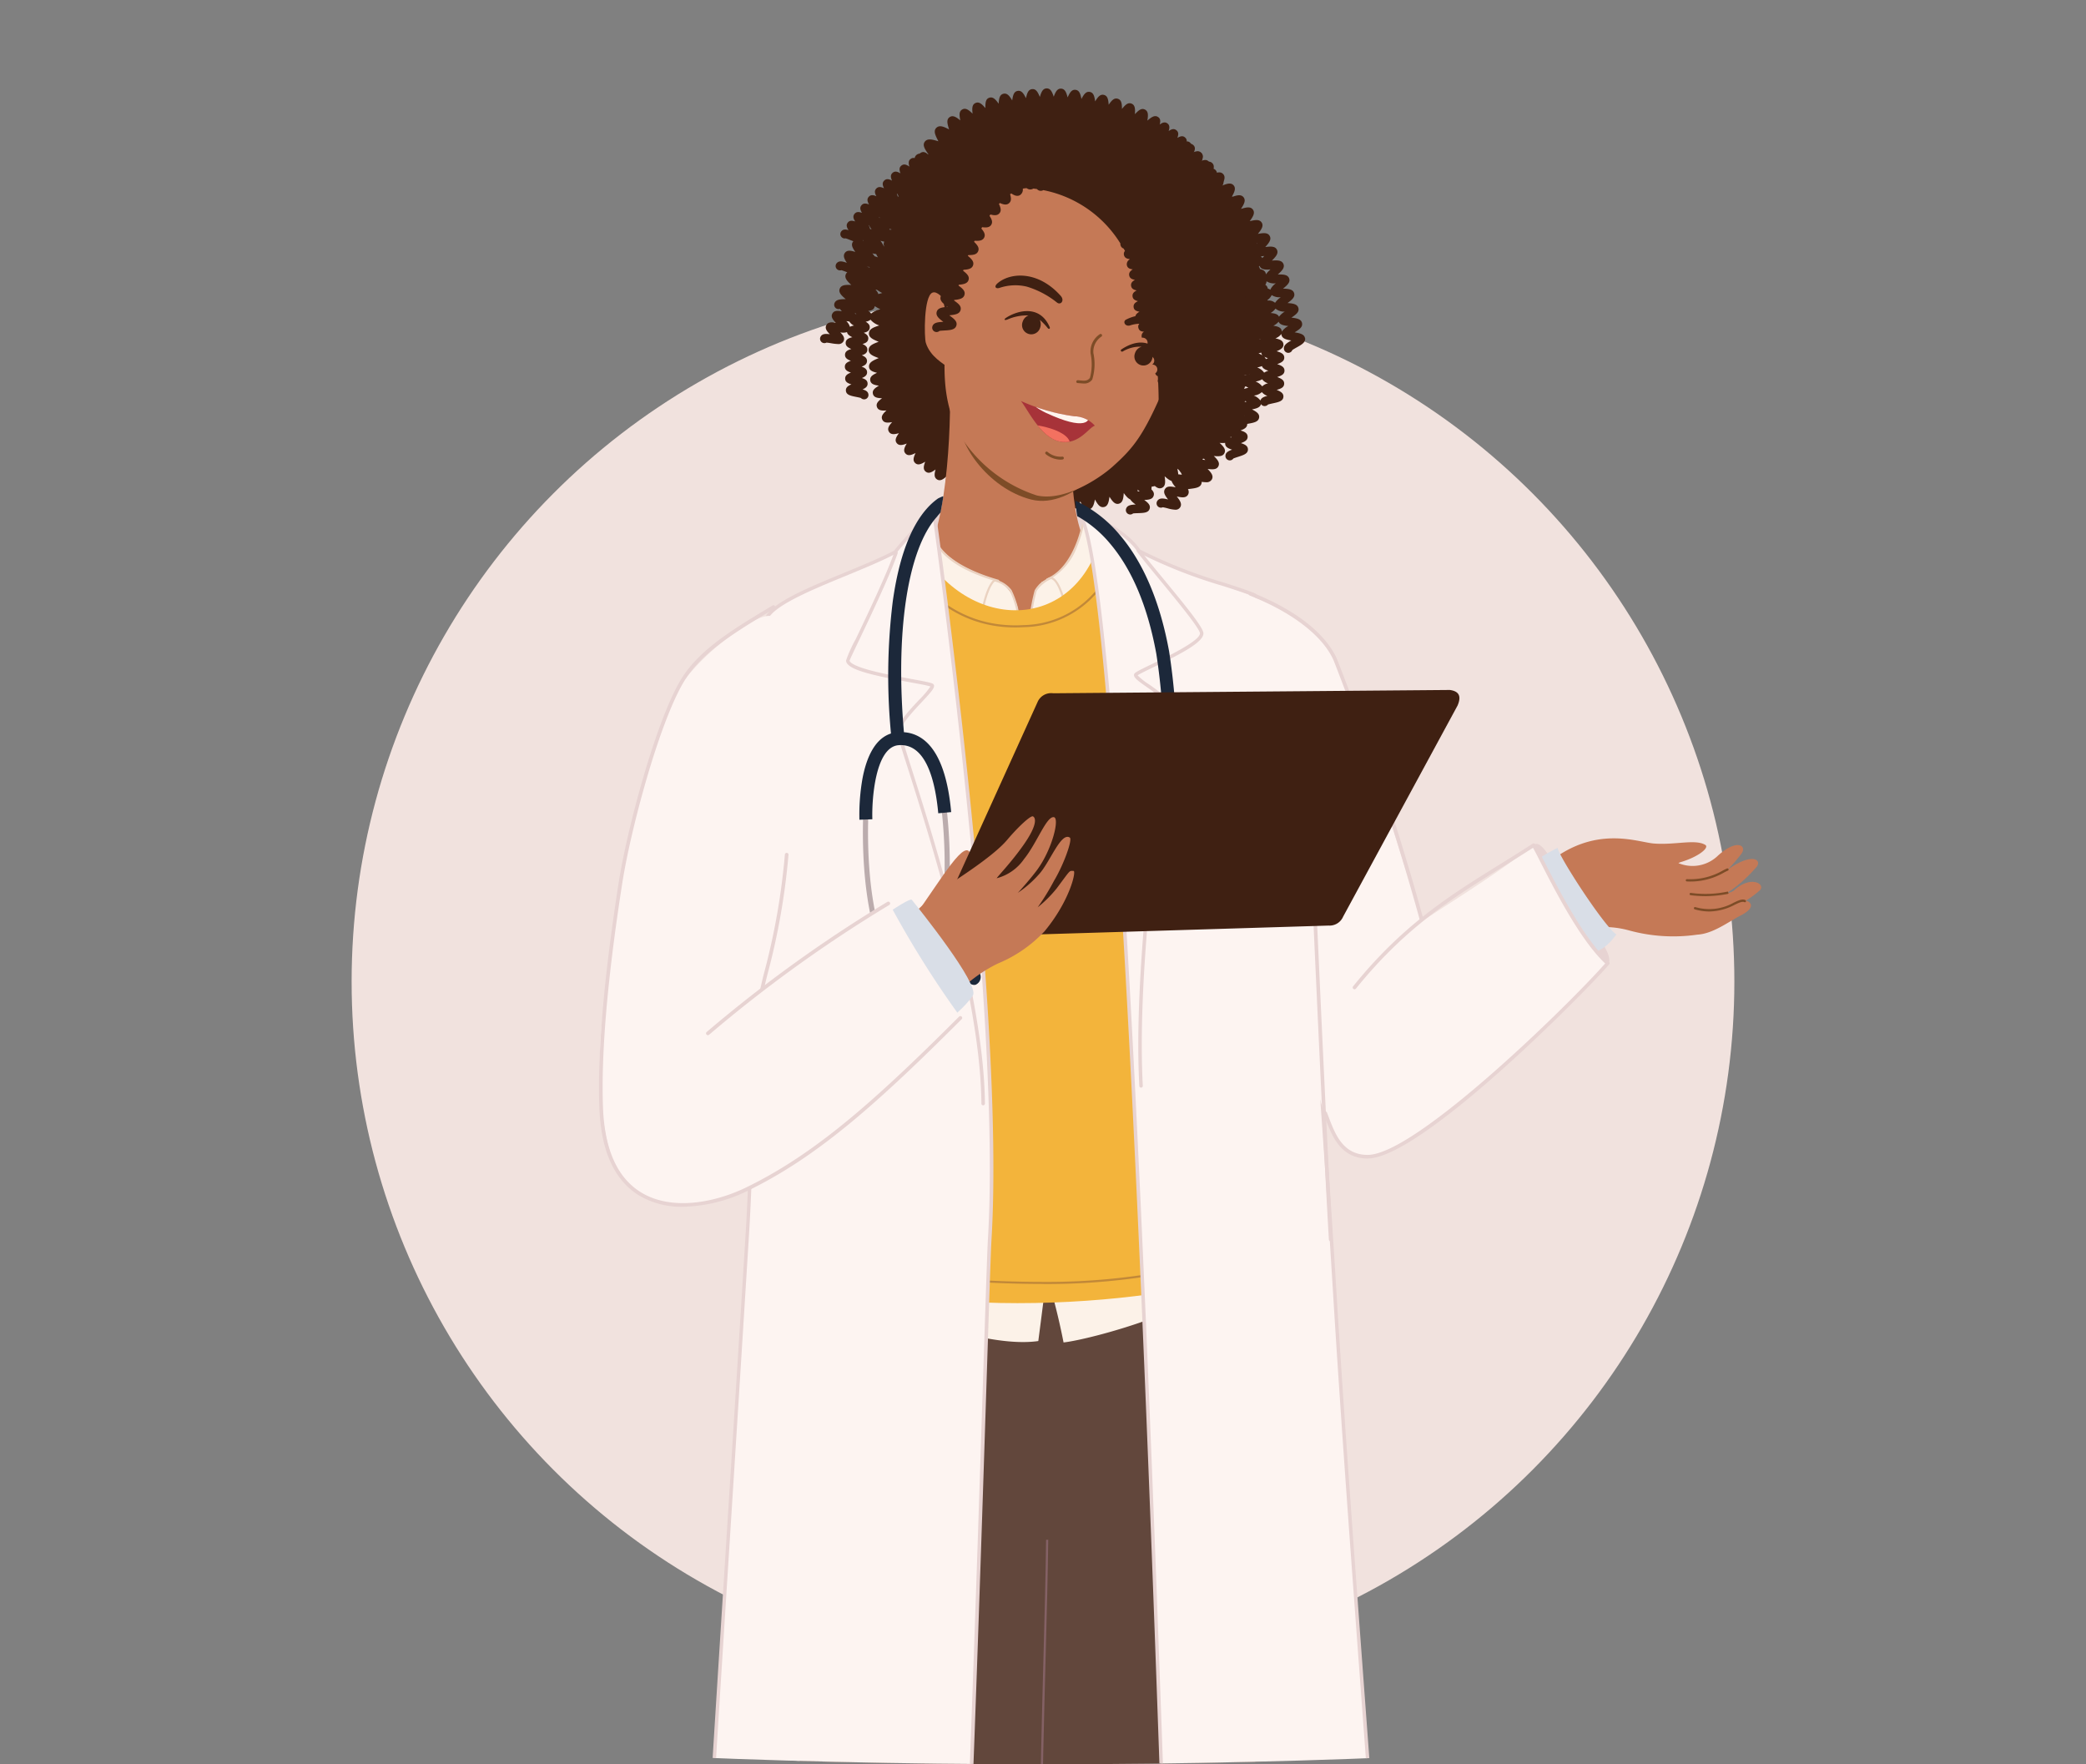 <svg xmlns="http://www.w3.org/2000/svg" xmlns:xlink="http://www.w3.org/1999/xlink" width="210" height="177.605" viewBox="0 0 210 177.605">
  <rect x="0" y="0" width="210" height="177.605" fill="#808080" stroke="none"/>
  <defs>
    <clipPath id="clip-path">
      <path id="Path_267" data-name="Path 267" d="M47.038-15.38h-210V150.253h.061c1.513,6.642,47.917,11.971,104.939,11.971S45.465,156.9,46.979,150.253h.061V-15.38Z" transform="translate(162.96 15.38)" fill="none"/>
    </clipPath>
    <clipPath id="clip-path-2">
      <path id="Path_245" data-name="Path 245" d="M826.456,372.786c-.655.206-1.621,2.011-3.582,1.582-1.891-.413-3.222-3.3-3.864-4.068a19.359,19.359,0,0,0,5.314,1.534,2.892,2.892,0,0,1,2.132.952Z" transform="translate(-819.01 -370.3)" fill="#a73339"/>
    </clipPath>
  </defs>
  <g id="Doctor_Illustration" transform="translate(162.96 15.38)">
    <circle id="Ellipse_35" data-name="Ellipse 35" cx="69.601" cy="69.601" r="69.601" transform="translate(-127.562 13.835)" fill="#f1e2de"/>
    <g id="Group_236" data-name="Group 236" transform="translate(-162.96 -15.38)" clip-path="url(#clip-path)">
      <path id="Path_204" data-name="Path 204" d="M669.732,91.49c.387-.112.642-.251.65-.582s-.251-.488-.628-.618c.385-.131.635-.281.627-.613s-.281-.479-.671-.59c.384-.154.632-.317.6-.654s-.329-.47-.746-.555c.39-.193.64-.378.574-.723-.063-.33-.343-.43-.734-.469.321-.223.507-.435.409-.745-.09-.287-.332-.357-.677-.361.273-.216.421-.424.32-.708s-.349-.346-.694-.337c.266-.227.406-.441.292-.72s-.361-.333-.71-.309c.256-.238.387-.457.263-.733s-.376-.317-.722-.278c.246-.248.367-.473.23-.742s-.39-.3-.736-.247c.234-.26.348-.49.2-.753s-.4-.283-.746-.214c.223-.27.325-.5.164-.761s-.418-.264-.757-.179c.21-.28.3-.52.13-.768s-.429-.245-.764-.143c.2-.29.278-.534.093-.775s-.441-.224-.771-.107c.184-.3.253-.547.057-.779s-.451-.2-.777-.07c.17-.309.226-.559.019-.781s-.461-.181-.779-.032c.154-.316.2-.569-.019-.781s-.469-.158-.78.006c.138-.323.171-.579-.056-.779s-.476-.135-.779.044c.122-.33.142-.586-.1-.776s-.483-.112-.776.082c.107-.336.114-.592-.132-.77s-.487-.088-.77.118c.09-.339.086-.6-.17-.762-.341-.222-.669.024-1.072.366.084-.506.12-.93-.243-1.112s-.654.09-1.011.464c.036-.5.03-.917-.34-1.063s-.641.14-.963.537c0-.513-.039-.906-.417-1.025s-.628.183-.92.6c-.036-.509-.1-.9-.482-.99s-.614.222-.879.655c-.068-.5-.156-.886-.543-.955s-.6.26-.836.709c-.1-.5-.21-.875-.6-.919s-.583.3-.791.761c-.13-.492-.265-.86-.658-.88s-.563.335-.742.811c-.161-.479-.318-.836-.7-.836h-.01c-.395.006-.54.373-.688.861-.2-.472-.376-.823-.771-.788s-.514.41-.626.911c-.23-.458-.437-.794-.829-.733s-.482.449-.557.958c-.266-.441-.5-.762-.885-.669s-.446.488-.48,1c-.3-.42-.561-.722-.94-.6s-.4.525-.394,1.043c-.338-.392-.623-.674-.99-.515s-.356.56-.3,1.076c-.374-.362-.683-.616-1.035-.424s-.3.591-.2,1.1c-.406-.327-.739-.552-1.072-.327-.359.243-.229.681-.058,1.237-.5-.26-.964-.484-1.29-.152-.307.311-.093.738.156,1.232l.056.113-.049-.015c-.542-.159-1.054-.309-1.322.064-.255.354.017.75.332,1.211l.044.064-.031-.005-.031-.006c-.233-.208-.449-.3-.7-.164a.519.519,0,0,0-.123.092.563.563,0,0,0-.44.272.522.522,0,0,0-.066.18.45.45,0,0,0-.383.07c-.261.173-.253.439-.15.789-.3-.209-.552-.3-.8-.107s-.222.449-.1.786c-.309-.185-.561-.255-.793-.051s-.195.457-.054.782c-.314-.165-.567-.219-.787-.006s-.173.462-.02.777c-.317-.149-.57-.188-.779.03s-.154.465.009.77c-.319-.135-.571-.164-.77.061s-.138.468.032.765c-.321-.122-.571-.143-.763.086s-.125.469.053.76c-.321-.113-.573-.126-.757.108s-.113.471.071.756c-.323-.1-.573-.111-.751.126s-.1.472.087.753c-.324-.1-.574-.1-.746.141a.439.439,0,0,0,.453.684c.114.031.335.119.475.175.106.042.2.081.3.115-.015.017-.029.035-.044.054-.215.307-.037.63.242,1.022-.457-.141-.821-.209-1.045.089s-.063.618.192,1.011c-.439-.16-.789-.241-1.026.038a.438.438,0,0,0,.467.7c.114.027.335.112.475.165l.126.048a.522.522,0,0,0-.143.189c-.174.385.153.712.546,1.084-.543-.02-1-.022-1.159.373s.187.7.6,1.055c-.542.006-1,.026-1.138.427a.438.438,0,0,0,.414.579.42.42,0,0,0,.135-.023,2.985,2.985,0,0,0,.2.242c-.443-.078-.786-.085-.956.231s.028.594.338.917c-.443-.068-.785-.068-.947.251s.04.592.354.91c-.443-.061-.784-.053-.941.268a.439.439,0,0,0,.6.578c.119,0,.353.042.5.066a4.515,4.515,0,0,0,.658.075.557.557,0,0,0,.566-.292c.155-.31-.032-.58-.333-.888a1.261,1.261,0,0,0,.679-.023c.039.23.248.378.536.515-.376.091-.642.22-.668.546s.214.493.567.641c-.368.108-.626.25-.636.576s.234.48.591.612c-.361.124-.609.276-.607.6s.252.469.612.586c-.354.137-.594.3-.58.622s.268.459.631.563c-.347.149-.582.318-.557.639.034.426.477.514,1.04.626.14.028.359.071.468.106a.439.439,0,0,0,.32.139.287.287,0,0,0,.042,0,.439.439,0,0,0,.4-.477c-.028-.3-.261-.432-.594-.523.316-.141.525-.306.507-.606s-.245-.44-.574-.541c.318-.13.531-.287.523-.586s-.227-.446-.549-.559c.32-.117.537-.266.54-.564s-.207-.453-.522-.579c.322-.1.543-.243.56-.538s-.185-.459-.491-.6c.323-.087.549-.216.581-.509s-.159-.466-.454-.621c.324-.07.555-.186.6-.474s-.131-.472-.413-.643a.887.887,0,0,0,.493-.2,1.918,1.918,0,0,0,.851.568l.026.012-.019.006c-.538.183-1,.342-1.018.783s.434.626.956.845l.025.01-.019.007c-.532.2-.99.378-.989.818s.457.61.986.809l.025.009-.018.007c-.523.222-.975.413-.959.853h0c.015.376.351.508.81.622-.431.2-.738.389-.683.762s.4.467.87.533c-.407.24-.691.464-.6.827s.447.423.918.441c-.38.28-.639.531-.511.883s.488.376.958.344c-.35.317-.582.592-.419.929s.522.324.987.246c-.316.351-.518.648-.322.967s.552.27,1.006.147c-.279.38-.451.7-.224.993s.575.215,1.013.047c-.24.4-.379.735-.126,1.008s.591.158,1.01-.049c-.2.424-.307.765-.029,1.013s.6.1,1-.141c-.16.439-.234.786.063,1.008s.606.051.979-.226c-.121.448-.165.8.149,1s.606,0,.952-.3c-.085.454-.1.806.227.975s.6-.044.923-.372c-.051.456-.039.806.3.951s.6-.085.891-.431c-.02.455.018.8.36.924s.586-.121.857-.485c.008.453.068.794.416.895s.577-.155.825-.531c.035.45.113.785.465.866.375.087.6-.225.842-.657.076.481.175.875.558.943.405.072.638-.3.891-.764.107.513.218.941.626.99s.621-.339.847-.813c.135.507.27.928.681.955s.6-.375.8-.862c.165.5.324.913.737.914h0c.412,0,.576-.411.745-.91.2.488.381.892.791.869s.552-.446.69-.955c.226.475.435.868.845.818s.522-.48.629-1c.256.461.49.839.9.763s.491-.514.563-1.037c.286.443.544.806.945.7s.456-.545.493-1.073c.315.423.6.768.99.639s.419-.576.42-1.105c.343.4.649.727,1.033.57s.378-.6.342-1.133c.371.377.7.681,1.072.5s.333-.631.26-1.159c.4.349.749.629,1.107.418s.285-.657.171-1.178c.427.317.8.571,1.14.33s.229-.682.071-1.2c.456.279.852.5,1.171.23s.163-.71-.047-1.212c.49.232.913.421,1.2.109s.073-.742-.206-1.23c.535.162,1,.3,1.237-.065.185-.28.042-.554-.217-.868.4.089.7.094.872-.2s.006-.553-.269-.848c.4.064.7.049.853-.25s-.024-.549-.314-.827c.407.043.7.01.833-.3s-.045-.541-.355-.806c.407.021.7-.027.811-.34s-.071-.537-.391-.785h.011c.4,0,.679-.064.78-.378s-.1-.532-.425-.764c.4-.017.685-.092.77-.412s-.117-.525-.456-.743c.4-.035.677-.121.75-.444s-.138-.52-.485-.723c.4-.05.67-.148.731-.472s-.159-.514-.512-.7c.4-.066.663-.174.711-.5s-.178-.508-.539-.683c.393-.081.655-.2.69-.526s-.206-.5-.566-.661c.389-.1.648-.224.67-.554s-.228-.5-.6-.641Zm-39.008-8.079.045.014a3.134,3.134,0,0,0,.263.412l-.158-.043a.94.94,0,0,0-.149-.383Zm2.848-3.163c.027.013.052.024.078.035.033.088.073.18.115.276l-.112-.053a1.09,1.09,0,0,0-.082-.259Zm-2.719,7.439a3.32,3.32,0,0,0-.328-.089c.1.013.195.022.285.025l.043.064Zm.26-1.426c.133.027.261.05.381.064a2.84,2.84,0,0,0,.179.333,2.978,2.978,0,0,0-.332-.109c-.067-.094-.146-.189-.228-.289Zm1.153-.711a2.592,2.592,0,0,0-.344-.56c.136.037.266.068.388.09a.5.5,0,0,0-.012.459l-.032.012Zm.542-1.776c.088.029.174.058.256.082-.064.008-.127.019-.185.03C632.856,83.851,632.833,83.813,632.808,83.775Zm-.934-1.078c-.049-.016-.1-.029-.144-.043a.611.611,0,0,0,.109-.009l.034.053Zm-1.66,2.289-.076-.021a.535.535,0,0,0,.028-.046C630.182,84.941,630.2,84.963,630.214,84.986Zm-1.366,8.665a1.253,1.253,0,0,0-.364-.576,2.809,2.809,0,0,0,.31.039,1.038,1.038,0,0,0,.471.41,1.513,1.513,0,0,0-.418.127Zm.554-1.286a1,1,0,0,0-.072-.129c.051.039.108.077.168.115Zm2.5-.473a2.01,2.01,0,0,0-.916.43,1.1,1.1,0,0,0-.3-.276c.324-.029.562-.116.645-.392a.532.532,0,0,0,.017-.085,4.725,4.725,0,0,0,.542.306l.025.013-.019.005Zm.178-1.636c-.129.033-.253.066-.369.1a.862.862,0,0,0-.291-.436c.048,0,.094,0,.139,0a4.9,4.9,0,0,0,.515.314l.025.014Z" transform="translate(-543.288 -60.751)" fill="#3f2012"/>
      <path id="Path_205" data-name="Path 205" d="M594.516,1576.39c-8.334.208-19.72,1.872-27.646-.242.529-6.429,4.239-47.173,5.041-48.769,5.428-10.8,25.266-9.517,40.4,2.7,9.083,7.329,14.187,44.2,10.087,45.1-9.9,2.173-22.2,1.065-27.886,1.207Z" transform="translate(-490.484 -1359.333)" fill="#e7d3d2"/>
      <path id="Path_206" data-name="Path 206" d="M642.885,1082.3c-.1-19.055-1.416-27.987-2.8-29.222a1.876,1.876,0,0,0-.452-.279c-1.826-7.633-3.923-14.428-3.923-14.428l-35.994.271c-.58,2.076-2.288,8.932-3.809,15.927a2.366,2.366,0,0,0-.758.388c-1.4,1.241-2.648,10.178-2.585,29.234.03,9.127,3.03,39.123,4.367,49.35.028.22.067.492.121.8.085,2.206.211,4.717.379,7.145.4,5.841,1.176,12.6,1.575,21.658.376,8.536.817,20.035,1.2,26.568a36.217,36.217,0,0,0,7.429,1.315,24.2,24.2,0,0,0,6.368-1.3c.088-.938,1.075-16.347,1.489-26.842.241-6.1,1.2-22.858,1.543-30.578.151-1.1.264-2.307.334-3.62.231-4.361.537-8.867.889-13.357.167,4.3.373,8.549.65,12.564.172,2.487.293,4.59.446,6.346.016.959.006,2.045-.047,3.3-.18,4.206-.661,13.468-.836,22.623-.163,8.541.919,23.717,1.158,29.383,2.248.538,7.81,1.278,8.763,1.334a13.877,13.877,0,0,0,5.044-1.313c.071-.564,1.048-16.053,1.883-29.038.38-5.9,1.757-22.228,1.94-26.049a14.639,14.639,0,0,0-.06-2.107,5.209,5.209,0,0,0,.109-.586c1.232-10.231,5.634-40.366,5.586-49.493Z" transform="translate(-513.484 -928.081)" fill="#62473c"/>
      <path id="Path_207" data-name="Path 207" d="M725.223,1681.853h-.217c.038-9.484-.241-17.7-.592-28.094-.51-15.057-1.145-33.8-1.274-67.209h.217c.13,33.409.764,52.146,1.274,67.2.353,10.4.63,18.614.593,28.1Z" transform="translate(-630.398 -1418.887)" fill="#846165"/>
      <path id="Path_208" data-name="Path 208" d="M931.467,1677.458h-.217c.046-11.553.537-46.812,1.062-57.87.234-4.939.472-7.439.682-9.646.428-4.5.738-7.76.658-28.052h.217c.078,20.3-.231,23.561-.659,28.072-.209,2.2-.447,4.7-.681,9.635-.525,11.055-1.016,46.309-1.062,57.86Z" transform="translate(-816.727 -1414.715)" fill="#846165"/>
      <path id="Path_209" data-name="Path 209" d="M837.41,1465.566h-.017c-.043,3.561-.143,7.356-.26,11.71-.156,5.867-.334,12.518-.424,20.818l.217,0c.09-8.3.267-14.948.423-20.814.116-4.358.218-8.156.26-11.721l-.2.006Z" transform="translate(-732.082 -1310.56)" fill="#846165"/>
      <path id="Path_210" data-name="Path 210" d="M713.176,474.191c-11.211-1.171-11.313-5.993-7.85-9.32,4.775-4.586,16.058-1.7,17.482-.5,4.555,3.841,6.9,11.547-9.632,9.821Z" transform="translate(-612.656 -412.364)" fill="#e7d3d2"/>
      <path id="Path_211" data-name="Path 211" d="M614.6,293.8c.6,1.993-.235,10.632,1.51,14.956.916,2.27,3.617,4,12.435,5.6,3.224.064.515,19.8-14.572,23.216-13.559-1.539-31.463-18.927-28.115-19.308,4.1-1.9,11.725-3.182,14.359-7.305,2.344-3.671,2.785-14.321,2.45-19.462.206-4.976,5.662-4.913,8.424-5.158,3.852-.341,3.127,3.012,3.509,7.457Z" transform="translate(-507.12 -254.745)" fill="#c57956"/>
      <path id="Path_212" data-name="Path 212" d="M632.144,491.649s-1.333,4.2-3.826,4.507c-1.655.2-1.192,4.652-1.844,4.609-1.136-.028-.65-1.4-1.164-2.5a4.433,4.433,0,0,0-1.665-2.113c-.838-.312-1.349-.478-1.557-.555-5.6-2.059-5.254-4.981-5.254-4.981a19.348,19.348,0,0,0-2.739,3.507c-4.009,3.007-10.985,5.677-10.842,7.408.107,1.28,1.64,27.757,1.8,49.18.1,14.148.38,12.631.8,14.6.376,1.753,14.875,8.346,21.73,7.348,0,0,.395-3.016.847-6.636a67.141,67.141,0,0,1,1.695,6.777c2.45-.247,15.012-3.484,16.732-7.49.706-1.645-.376-5.873-.586-20.273-.314-21.532.187-46.308.187-46.308l-12.03-5.922a4.02,4.02,0,0,0-2.284-1.166Z" transform="translate(-523.056 -437.661)" fill="#fcf2e8"/>
      <path id="Path_213" data-name="Path 213" d="M846.016,490.31c-.5-.621-2.337-2.6-3.284-2.82,0,0-.876,4.931-4.232,5.966,1.74.165,3.294,6.544,3.362,7.283,2.465-2.67,3.814-4.962,4.155-10.43Z" transform="translate(-733.684 -434.858)" fill="#fcf2e8"/>
      <path id="Path_214" data-name="Path 214" d="M843.75,492.375a.1.1,0,0,1-.042-.2c2.779-1.216,3.519-5.562,3.526-5.606a.1.1,0,0,1,.045-.07.1.1,0,0,1,.083-.015c.981.232,2.82,2.2,3.342,2.856a.105.105,0,1,1-.164.131,11.3,11.3,0,0,0-3.121-2.753,12.067,12.067,0,0,1-.7,2.281,6.225,6.225,0,0,1-2.922,3.367.1.1,0,0,1-.042.008Z" transform="translate(-738.291 -433.955)" fill="#ead2c1"/>
      <path id="Path_215" data-name="Path 215" d="M712.571,494.829a.1.1,0,0,1-.029,0c-3.107-.891-5.173-2.11-6.141-3.622a3.16,3.16,0,0,1-.554-1.748,37.578,37.578,0,0,0-2.96,4.326.1.1,0,1,1-.184-.1,33.2,33.2,0,0,1,3.211-4.6.1.1,0,0,1,.122-.009.106.106,0,0,1,.047.114,2.691,2.691,0,0,0,.507,1.917c1.177,1.819,3.919,2.916,6.011,3.517a.105.105,0,0,1,.072.13.1.1,0,0,1-.1.075Z" transform="translate(-612.09 -436.264)" fill="#ead2c1"/>
      <path id="Path_216" data-name="Path 216" d="M705.517,539.994a.114.114,0,0,1-.041-.008,14.578,14.578,0,0,1-5.588-3.936,10.61,10.61,0,0,1-2.327-4.714.1.1,0,0,1,.2-.043c1.024,4.913,5.209,7.394,7.688,8.457a19.958,19.958,0,0,0,.5-2.425c.311-1.837.665-3.92,1.457-4.858a.362.362,0,0,1,.292-.12h0a2.83,2.83,0,0,1,1.639,1.069,9.388,9.388,0,0,1,.8,2.571,9.57,9.57,0,0,0,.275,1.071.1.1,0,1,1-.19.088,9.288,9.288,0,0,1-.289-1.112,9.908,9.908,0,0,0-.753-2.482,2.682,2.682,0,0,0-1.48-1h0a.165.165,0,0,0-.132.046c-.756.895-1.1,2.948-1.411,4.759a17.858,17.858,0,0,1-.546,2.565.1.1,0,0,1-.056.061.1.1,0,0,1-.042.008Z" transform="translate(-607.495 -474.002)" fill="#ead2c1"/>
      <path id="Path_217" data-name="Path 217" d="M831.83,527.316a.079.079,0,0,1-.022,0,.106.106,0,0,1-.073-.06,15.449,15.449,0,0,1-.566-2.274c-.422-2.018-1.059-5.068-1.928-5.274h0a3.294,3.294,0,0,0-1.454,1.208,18.132,18.132,0,0,0-.476,2.472c-.022.151-.041.276-.056.365a.1.1,0,1,1-.207-.034c.014-.089.032-.214.055-.363a17.814,17.814,0,0,1,.488-2.518,2.714,2.714,0,0,1,.831-.9c.109-.081.665-.483.867-.435,1,.237,1.6,3.119,2.084,5.435a20.876,20.876,0,0,0,.5,2.094c2.58-2.4,3.861-6.73,3.959-9.779a.105.105,0,0,1,.1-.1h0a.105.105,0,0,1,.1.108c-.1,3.136-1.44,7.612-4.139,10.03a.1.1,0,0,1-.07.026Z" transform="translate(-723.43 -461.414)" fill="#ead2c1"/>
      <path id="Path_218" data-name="Path 218" d="M615.294,498.5c-4.009,3.007-12.174,7.722-12.03,9.453.107,1.28,1.64,27.757,1.8,49.18.1,14.148-2.337,13.537-.544,14.46,12.963,6.674,42.4,2.712,43.713.1.8-1.6-1.738-5.826-1.949-20.226-.314-21.532.187-46.308.187-46.308l-12.487-7.366C631.511,507.991,620.045,507.949,615.294,498.5Z" transform="translate(-523.067 -444.08)" fill="#f3b43b"/>
      <path id="Path_219" data-name="Path 219" d="M713.783,518.69c-6.917,0-10.432-5.126-11.649-7.4a.1.1,0,1,1,.184-.1c1.248,2.331,4.943,7.7,12.312,7.265a9.713,9.713,0,0,0,9.356-7.8.1.1,0,0,1,.2.052,9.91,9.91,0,0,1-9.546,7.957q-.438.027-.859.026Z" transform="translate(-611.579 -455.529)" fill="#c18838"/>
      <path id="Path_220" data-name="Path 220" d="M624.419,1170.2h-.141c-6.225-.012-14.877-.508-20.744-2.8-3.533-1.383-4.373-2.752-4.407-2.809a.1.1,0,0,1,.18-.107h0c.283.472,1.554,1.652,4.346,2.737,3.223,1.253,9.415,2.751,20.626,2.772a65.9,65.9,0,0,0,16.188-1.89c4.022-1.017,6.752-2.217,7.673-2.954a.105.105,0,0,1,.148.017.106.106,0,0,1-.017.148c-.939.751-3.7,1.968-7.752,2.993a66.216,66.216,0,0,1-16.1,1.9Z" transform="translate(-519.351 -1040.949)" fill="#c18838"/>
      <path id="Path_221" data-name="Path 221" d="M874.341,476.451c5.4,6.338,9.19,160.97,9.779,165.484,5.372.616,18.669-.578,21.663-1.723.354-6.658-3.77-54.364-5.637-85.074-1.492-24.548-3.233-45.136-3.639-47.04-.378-1.771-3.3-22.745-4.515-23.252-2.257-.938-7.724-2.277-11.553-4.41-1.536-2.353-5.858-3.974-6.1-3.986Z" transform="translate(-765.773 -424.974)" fill="#fdf4f1"/>
      <path id="Path_222" data-name="Path 222" d="M886.423,640.792a34.955,34.955,0,0,1-3.808-.171.175.175,0,0,1-.154-.152c-.133-1.021-.423-9.509-.862-22.356-.771-22.541-1.936-56.6-3.453-86.262-1.82-35.586-3.644-54.687-5.423-56.774a.174.174,0,0,1,.141-.288c.322.015,4.626,1.648,6.213,4.028a49.57,49.57,0,0,0,8.432,3.32c1.248.4,2.326.753,3.066,1.06.227.094.7.29,2.024,7.538.731,3.994,1.483,8.835,1.98,12.037.307,1.972.528,3.4.614,3.8.429,2.012,2.187,23.128,3.643,47.065.765,12.584,1.886,27.7,2.969,42.321,1.544,20.837,2.878,38.833,2.669,42.773a.176.176,0,0,1-.112.154c-2.437.932-11.637,1.9-17.938,1.9Zm-3.629-.5c5.439.58,18.19-.571,21.336-1.688.178-4.144-1.145-21.986-2.673-42.614-1.083-14.62-2.2-29.739-2.969-42.326-1.455-23.923-3.208-45.012-3.636-47.014-.088-.413-.311-1.843-.618-3.821-.494-3.181-1.241-7.987-1.967-11.963-1.161-6.36-1.665-7.254-1.827-7.344-.725-.3-1.8-.648-3.037-1.05a49.538,49.538,0,0,1-8.531-3.368.171.171,0,0,1-.062-.058c-1.264-1.936-4.408-3.337-5.552-3.768,1.761,3.578,3.478,22.125,5.239,56.557,1.518,29.66,2.682,63.726,3.453,86.268.423,12.38.709,20.708.846,22.188Zm21.5-1.564Z" transform="translate(-764.288 -423.486)" fill="#e7d3d2"/>
      <path id="Path_223" data-name="Path 223" d="M530.073,479.88s7.016,49.241,5.579,72.933c-.288,4.744-2.556,87.6-4.053,92.529-5.123.626-19.938-.109-25.491-.833-.54-5.331,2.111-43.192,5.157-92.4,1.043-16.862-.209-39.409,1.805-61.423.214-2.335,8.824-4.817,13.041-7.061,1.715-2.075,3.287-3.665,3.961-3.746Z" transform="translate(-436.019 -428.045)" fill="#fdf4f1"/>
      <path id="Path_224" data-name="Path 224" d="M524.354,644.245a192.8,192.8,0,0,1-19.755-1.068.176.176,0,0,1-.152-.156c-.422-4.158,1.1-28.2,3.211-61.473.595-9.374,1.267-20,1.946-30.957.433-7,.471-15.013.511-23.5.054-11.742.117-25.051,1.3-37.929.155-1.689,4.032-3.286,8.138-4.979,1.861-.767,3.619-1.491,4.965-2.2,1.387-1.677,3.208-3.681,4.054-3.781a.175.175,0,0,1,.194.15c.07.493,7,49.53,5.581,72.968-.069,1.137-.254,6.85-.511,14.76-.84,25.876-2.4,74.041-3.549,77.811a.175.175,0,0,1-.147.122,53.085,53.085,0,0,1-5.779.233Zm-19.572-1.4c5.781.735,20.142,1.408,25.192.829,1.129-4.493,2.731-53.8,3.5-77.611.257-7.911.443-13.628.512-14.769,1.373-22.649-5.07-69.273-5.55-72.7-.646.267-1.992,1.592-3.681,3.636a.172.172,0,0,1-.052.043c-1.365.726-3.144,1.459-5.027,2.236-3.65,1.5-7.787,3.209-7.922,4.687-1.177,12.862-1.239,26.164-1.295,37.9-.04,8.49-.077,16.51-.511,23.519-.678,10.96-1.352,21.584-1.946,30.957-2.085,32.9-3.6,56.773-3.225,61.277ZM524.625,482.12Z" transform="translate(-434.532 -426.538)" fill="#e7d3d2"/>
      <path id="Path_225" data-name="Path 225" d="M664.639,570.37a.174.174,0,0,1-.175-.174c-.075-10.641-5.194-26.781-7.38-33.672-.667-2.1-1.07-3.372-1.1-3.71-.069-.834,1.143-2.127,2.213-3.267a9.126,9.126,0,0,0,1.136-1.338c-.266-.1-1.159-.26-2.024-.419-3.666-.676-6.47-1.266-6.47-2.2a13.772,13.772,0,0,1,.982-2.168c1.16-2.429,3.1-6.5,3.88-8.739a.175.175,0,1,1,.331.115c-.787,2.262-2.733,6.339-3.895,8.775-.477,1-.893,1.87-.946,2.032.017.119.239.479,2.088.978,1.26.339,2.832.629,4.094.861,2.035.375,2.25.432,2.312.616.093.278-.244.672-1.231,1.724-.918.979-2.175,2.319-2.118,3,.025.3.469,1.7,1.082,3.634,2.191,6.907,7.321,23.082,7.4,33.776a.175.175,0,0,1-.174.176h0ZM659.4,528.237Zm-.047-.083Zm-8.163-2.534Z" transform="translate(-565.665 -459.102)" fill="#e7d3d2"/>
      <path id="Path_226" data-name="Path 226" d="M928.452,566.755a.175.175,0,0,1-.175-.165c-.586-10.836,1.472-26.328,2.46-33.773.3-2.239.512-3.857.5-4.188-.032-.676-1.294-1.56-2.215-2.205s-1.337-.951-1.277-1.26c.034-.173.233-.289,1.785-1.039,1.576-.763,4.857-2.35,4.851-3.1,0-.479-2.446-3.439-4.061-5.4-.9-1.091-1.749-2.12-2.287-2.829a.175.175,0,0,1,.278-.211c.535.7,1.382,1.73,2.279,2.819,2.5,3.029,4.136,5.056,4.14,5.617.008.9-2.282,2.08-5.049,3.418-.683.331-1.387.671-1.577.81a6.212,6.212,0,0,0,1.118.888c1.035.725,2.322,1.628,2.363,2.475.018.363-.177,1.826-.5,4.25-.987,7.434-3.041,22.9-2.457,33.708a.175.175,0,0,1-.165.184h-.009Zm-.388-41.472Z" transform="translate(-813.58 -457.266)" fill="#e7d3d2"/>
      <path id="Path_227" data-name="Path 227" d="M696.347,464.055c.106-.15.208-.233.347-.428.046-.278.223-1.152.269-1.589.006-.064-.288.084-.52.192a6.536,6.536,0,0,0-1.062.945c-1.71,1.876-2.888,5.045-3.5,9.418a61.106,61.106,0,0,0-.134,13.761l1.3-.12c-.964-10.39.3-18.888,3.3-22.177Z" transform="translate(-602.005 -412.056)" fill="#1c283a"/>
      <path id="Path_228" data-name="Path 228" d="M673.216,767.987c-1.744,0-3.187-1.1-4.111-3.166-2.865-6.4-1.944-16.293-1.934-16.391l.515.05c-.009.1-.917,9.859,1.891,16.13,1.2,2.674,2.956,3.007,4.221,2.815a25.091,25.091,0,0,0,3.722-.709l.188.482a24.368,24.368,0,0,1-3.833.738,4.459,4.459,0,0,1-.659.051Z" transform="translate(-580.154 -668.487)" fill="#bbacad"/>
      <path id="Path_229" data-name="Path 229" d="M761.906,917.648a.853.853,0,0,0-.415-1.631.638.638,0,0,0-.361.252.666.666,0,0,1-.374.258l-.435.111.261,1.026.435-.111a.662.662,0,0,1,.452.047.64.64,0,0,0,.438.049Z" transform="translate(-663.687 -818.518)" fill="#1c283a"/>
      <path id="Path_230" data-name="Path 230" d="M661.286,767.733c-.126,0-.253-.005-.383-.017a24.194,24.194,0,0,1-3.872-.485l.158-.493a25.441,25.441,0,0,0,3.758.461c1.274.108,3.007-.34,4.026-3.086,2.389-6.442.843-16.122.827-16.22l.511-.084c.016.1,1.586,9.912-.852,16.483C664.631,766.525,663.158,767.733,661.286,767.733Z" transform="translate(-571.207 -667.932)" fill="#bbacad"/>
      <path id="Path_231" data-name="Path 231" d="M646.153,923.486a.853.853,0,0,1,.308-1.655.639.639,0,0,1,.377.228.663.663,0,0,0,.39.232l.442.082-.193,1.04-.442-.082a.668.668,0,0,0-.448.076.633.633,0,0,1-.433.077Z" transform="translate(-560.965 -823.731)" fill="#1c283a"/>
      <path id="Path_232" data-name="Path 232" d="M663.611,697.614a21.051,21.051,0,0,1,.3-4.1c.376-2.046,1.291-4.524,3.52-4.708,2.123-.177,4.785,1.076,5.418,8.036l-1.3.118c-.3-3.253-1.231-7.083-4.009-6.852-2.359.2-2.694,5.583-2.625,7.455l-1.306.049Z" transform="translate(-577.093 -615.091)" fill="#1c283a"/>
      <path id="Path_233" data-name="Path 233" d="M880.937,481.429c-.905-4.971-2.573-8.916-4.955-11.724a12.742,12.742,0,0,0-4.472-3.455c.036.531.091,1.049.172,1.547a11.819,11.819,0,0,1,3.3,2.754c2.232,2.631,3.8,6.37,4.666,11.113a65.793,65.793,0,0,1,.046,19.664l1.3.164a67.065,67.065,0,0,0-.057-20.062Z" transform="translate(-763.239 -415.841)" fill="#1c283a"/>
      <circle id="Ellipse_36" data-name="Ellipse 36" cx="3.87" cy="3.87" r="3.87" transform="matrix(0.338, -0.941, 0.941, 0.338, 111.605, 89.235)" fill="#f6ede9"/>
      <path id="Path_234" data-name="Path 234" d="M915.759,784.033a4.081,4.081,0,1,1,4.072-4.367h0a4.085,4.085,0,0,1-3.785,4.355c-.1.006-.193.01-.288.01Zm.008-7.741c-.087,0-.174,0-.262.009a3.661,3.661,0,1,0,3.908,3.4h0a3.662,3.662,0,0,0-3.646-3.406Z" transform="translate(-799.207 -693.057)" fill="#e7d3d2"/>
      <circle id="Ellipse_37" data-name="Ellipse 37" cx="2.139" cy="2.139" r="2.139" transform="matrix(0.03, -1, 1, 0.03, 114.348, 88.968)" fill="#d6c6c6"/>
      <path id="Path_235" data-name="Path 235" d="M729.748,268.374s-1.476-2.888-2.369-2.55-.848,4.508-.671,5.061c.452,1.413,1.733,2.057,2.426,2.6.309-1.483.613-5.111.613-5.111Z" transform="translate(-633.501 -236.368)" fill="#c57956"/>
      <path id="Path_236" data-name="Path 236" d="M776.659,370.946c-.567,2.734-5.333,8.392-9.559,7.322-4.351-1.1-7.737-5.854-7.17-8.587s5.009-1.175,7.861-.584,9.434-.884,8.867,1.849Z" transform="translate(-663.282 -327.979)" fill="#7d4c27"/>
      <path id="Path_237" data-name="Path 237" d="M749.3,147.809s-3.541,10.3-3.634,12.2c-.158,3.232-.41,6.365,1.363,9.917a14.355,14.355,0,0,0,7.814,6.182c2.777.63,6.3-1.7,7.663-2.926,2.087-1.873,3.112-3.122,5.192-8.012,1.243-2.921,2.92-13.723,2.814-15-.66-7.978-19.068-10.548-21.214-2.36Z" transform="translate(-650.469 -126.234)" fill="#c57956"/>
      <path id="Path_238" data-name="Path 238" d="M759.729,135.022c-.072-.411-.515-.5-1.041-.59.454-.278.831-.527.743-.935s-.536-.482-1.066-.547c.444-.3.81-.563.7-.967s-.557-.459-1.091-.5c.43-.317.786-.6.661-1s-.579-.433-1.115-.45c.415-.338.758-.637.613-1.031s-.6-.4-1.138-.395c.4-.36.725-.676.562-1.062s-.621-.373-1.158-.335c.379-.381.69-.715.506-1.092s-.641-.338-1.174-.272c.358-.4.65-.751.445-1.118s-.658-.3-1.188-.206c.335-.421.608-.787.382-1.141s-.674-.266-1.2-.14c.311-.439.563-.82.318-1.161s-.687-.228-1.2-.074c.287-.453.518-.847.255-1.174s-.7-.193-1.2-.013c.263-.467.473-.87.2-1.184s-.7-.159-1.2.044c.241-.476.431-.888.141-1.188s-.706-.13-1.19.092c.222-.482.393-.9.1-1.187s-.706-.107-1.18.13c.206-.486.364-.9.061-1.182s-.7-.092-1.168.153c.2-.484.345-.9.041-1.173a.438.438,0,0,0-.711.457c-.03.113-.118.33-.175.468-.216.525-.4.98-.079,1.272.3.27.691.09,1.144-.15-.2.473-.343.879-.05,1.154s.685.106,1.14-.121c-.211.464-.363.862-.081,1.145s.677.128,1.137-.082c-.227.452-.391.844-.121,1.135s.668.156,1.134-.033c-.246.44-.425.821-.171,1.123a.508.508,0,0,0,.138.116.481.481,0,0,0-.049.053.438.438,0,0,0-.062.406c-.027.115-.108.331-.16.471-3.083-5.485-9.3-8.174-15.227-8.16a11,11,0,0,0-3.32.648.482.482,0,0,0-.337-.04.5.5,0,0,0-.358.294q-.276.108-.556.229a.523.523,0,0,0-.53-.118.578.578,0,0,0-.377.545c-.111.057-.221.114-.332.174a.6.6,0,0,0-.681-.183c-.29.127-.343.4-.324.769l-.18.114c-.285-.25-.541-.387-.826-.233-.326.176-.312.531-.23.986l-.058.045c-.363-.294-.67-.48-.982-.278-.335.217-.262.608-.125,1.105-.422-.3-.764-.5-1.081-.259s-.215.627-.04,1.114c-.444-.265-.8-.441-1.1-.175s-.158.658.048,1.117c-.465-.228-.837-.377-1.113-.087s-.1.674.146,1.116c-.488-.187-.875-.3-1.123.013s-.032.689.262,1.11c-.513-.136-.917-.216-1.13.133s.056.7.41,1.094c-.523-.061-.966-.091-1.127.294a.438.438,0,0,0,.632.542c.116,0,.341.027.485.044a5.3,5.3,0,0,0,.6.05.638.638,0,0,0,.641-.3c.155-.3-.015-.575-.289-.894a1.434,1.434,0,0,0,.633.046,13.563,13.563,0,0,0-.419,7.032.509.509,0,0,0-.127.23c-.072.279.078.5.322.709.026.109.054.22.083.33-.408.055-.712.153-.8.48-.108.4.242.682.67,1-.542.03-.967.065-1.1.45a.438.438,0,0,0,.275.555.43.43,0,0,0,.139.023.443.443,0,0,0,.3-.114c.112-.021.339-.033.485-.042.583-.032,1.087-.061,1.214-.5.12-.414-.248-.685-.715-1.027.555-.058,1.029-.115,1.137-.534s-.255-.672-.72-1c.544-.059,1.007-.12,1.114-.531s-.246-.67-.7-1c.538-.047.994-.1,1.11-.5s-.223-.672-.665-1.008c.534-.028.986-.066,1.117-.461.125-.375-.165-.654-.561-.986.006-.014.013-.028.02-.042.511,0,.913-.031,1.058-.4.134-.337-.086-.615-.413-.936l.054-.107c.452.026.8,0,.961-.323.151-.306-.016-.586-.286-.907l.081-.138c.4.055.736.047.914-.238s.045-.577-.174-.907c.031-.044.063-.089.094-.132.382.1.7.125.912-.129s.118-.569-.055-.928l.094-.1c.374.162.681.237.929.016s.21-.523.1-.9c.04-.026.078-.053.118-.078.329.214.612.33.886.162a.659.659,0,0,0,.274-.645,2.64,2.64,0,0,1,.394-.048.564.564,0,0,0,.665.041c.125.015.248.03.37.048a.488.488,0,0,0,.454.173.493.493,0,0,0,.182-.064,11.794,11.794,0,0,1,7.761,5.369.469.469,0,0,0,.031.225.457.457,0,0,0,.29.283l.141.237a.471.471,0,0,0-.091.459c.076.244.268.335.542.364l.02.039a.555.555,0,0,0-.277.6c.068.268.279.365.588.4-.262.17-.409.351-.354.622s.264.38.574.432c-.271.158-.429.333-.386.608s.25.392.56.458c-.281.149-.447.316-.414.6s.237.4.546.48c-.288.138-.463.3-.44.582.025.308.25.422.593.482-.3.174-.47.359-.4.653.068.271.266.36.569.382-.24.184-.356.368-.268.631s.273.33.552.339a.517.517,0,0,0-.211.613.505.505,0,0,1,.353.917.5.5,0,0,1,.35.9.491.491,0,0,1,.334.889.484.484,0,0,1,.307.882.437.437,0,0,0,.256.286c.006.106.013.209.018.312a.454.454,0,0,0,0,.283c.006.021.014.039.021.058.064,1.356.054,2.467.034,3.178a.49.49,0,0,0-.229.285c-.117.354.148.609.526.9-.478,0-.844.048-.965.4s.143.612.523.907h-.005c-.478,0-.845.044-.966.4s.144.615.525.912c-.485,0-.854.043-.977.4s.148.616.532.913c-.486,0-.857.047-.978.406s.153.616.541.911c-.488.007-.859.054-.975.416s.16.616.553.906c-.489.014-.861.065-.973.429s.169.614.567.9c-.49.021-.862.077-.969.444a.438.438,0,0,0,.3.543.451.451,0,0,0,.122.018.439.439,0,0,0,.285-.106c.117-.019.354-.026.5-.03.586-.019,1.049-.033,1.171-.445.107-.357-.162-.606-.548-.885.476-.014.838-.067.95-.423s-.154-.609-.537-.894c.477-.008.84-.057.957-.41s-.148-.611-.529-.9c.478,0,.844-.047.964-.4s-.143-.614-.523-.908c.48,0,.847-.042.969-.4a.513.513,0,0,0-.073-.48c.091.073.185.15.239.2a.438.438,0,0,0,.8.054.308.308,0,0,0,.016-.04.391.391,0,0,0,.049,0,.439.439,0,0,0,.417-.3.491.491,0,0,0-.135-.522.506.506,0,0,0,.1-.165.555.555,0,0,0,.026-.108.5.5,0,0,0,.231-.839.525.525,0,0,0,.046-.128.485.485,0,0,1,.386-.539.515.515,0,0,0-.222-.552v0a.5.5,0,0,0-.018-.193c.266-.058.445-.17.495-.422.061-.31-.136-.5-.462-.68l.03-.024c.354-.063.591-.174.637-.478a.668.668,0,0,0,.006-.076q.338-.317.66-.674c.008.33.34.561.734.815-.525.067-.966.143-1.06.545s.273.664.716.956c-.527.064-.971.136-1.068.539s.271.667.713.961c-.529.063-.974.133-1.072.537-.084.349.179.593.538.844-.391-.026-.692.014-.836.308a.5.5,0,0,0-.048.308c0,.014-.009.028-.014.043a.624.624,0,0,0,.262.628c-.388-.04-.69-.01-.843.277s-.017.543.224.836a.557.557,0,0,0,.071.17c-.45-.074-.8-.084-.981.229-.193.334.028.651.35,1.034-.49-.1-.874-.15-1.077.178s.006.652.315,1.046c-.486-.12-.869-.179-1.083.142a.438.438,0,0,0,.548.642,4.881,4.881,0,0,1,.492.11,3.329,3.329,0,0,0,.759.137.539.539,0,0,0,.5-.242c.218-.337-.023-.689-.339-1.09.5.108.92.17,1.127-.175a.549.549,0,0,0-.006-.563l.231-.031c.559-.072,1.041-.134,1.138-.556a.567.567,0,0,0,.014-.149,3.226,3.226,0,0,0,.434.038.594.594,0,0,0,.6-.3c.18-.353-.086-.675-.434-1.035.514.062.914.08,1.085-.278s-.1-.673-.463-1.025c.516.047.917.055,1.078-.308s-.125-.671-.494-1.013a3.294,3.294,0,0,0,.558,0,.448.448,0,0,0,0,.066c.008.342.294.49.7.616-.4.143-.677.306-.671.648a.438.438,0,0,0,.438.43h.007a.436.436,0,0,0,.352-.187c.108-.049.334-.122.477-.169.559-.18,1-.322.991-.753-.007-.348-.3-.5-.708-.626.4-.147.688-.308.677-.654s-.3-.5-.715-.621c.4-.15.686-.314.673-.66h0l.1-.019c.578-.106,1.034-.189,1.1-.618.056-.384-.271-.593-.718-.824.468-.092.827-.2.906-.535a.436.436,0,0,0,.331.2l.04,0a.439.439,0,0,0,.333-.154c.112-.039.344-.089.491-.121.6-.13,1.029-.224,1.061-.655.026-.357-.265-.533-.678-.7.441-.12.74-.255.755-.614s-.284-.525-.705-.68c.439-.137.735-.283.736-.643s-.306-.516-.735-.654c.424-.152.726-.315.713-.675s-.331-.5-.769-.624c.419-.173.717-.351.684-.711s-.359-.488-.806-.585a1.29,1.29,0,0,0,.6-.448.466.466,0,0,0,.009.092c.076.389.491.485.989.568-.442.249-.8.481-.737.875a.437.437,0,0,0,.432.371.51.51,0,0,0,.068-.005.438.438,0,0,0,.342-.278c.1-.071.306-.188.439-.263.493-.274.918-.512.844-.941Zm-2.442-4.118a1.955,1.955,0,0,0-.569.557.967.967,0,0,0-.748-.227c-.012-.015-.023-.028-.036-.042a1.3,1.3,0,0,0,.443-.508A1.452,1.452,0,0,0,757.287,130.9Zm-3.227,2.3a1.407,1.407,0,0,0-.958-.347c.443-.3.807-.569.683-.972-.088-.287-.342-.378-.674-.408.014-.172.024-.342.03-.512a.538.538,0,0,0,.074-.565.589.589,0,0,0-.068-.11c0-.024,0-.049,0-.073q-.02-.757-.1-1.475a.976.976,0,0,0,.668,0c-.243.3-.378.556-.223.831a.485.485,0,0,0,.22.207.725.725,0,0,0,.39.283.6.6,0,0,0-.129.4.528.528,0,0,0-.209.453c.019.325.282.476.654.6a.5.5,0,0,0,0,.111c-.365.15-.619.319-.617.647,0,.374.337.535.79.695a2.264,2.264,0,0,0-.539.232Zm-1.929-10.535a.52.52,0,0,0,.082.156.421.421,0,0,0,.039.045c-.075.036-.152.073-.231.113.041-.109.078-.214.111-.315Zm.924,1.331c.007.01.015.019.022.028l-.067.019.037-.062Zm-.263,11.065a.063.063,0,0,0,0-.012l.017.005Zm-1.361,5.2.147-.02a.578.578,0,0,0-.058.079Zm1.1-14.608-.1.045a1.545,1.545,0,0,0,.206-.654c.071-.013.147-.03.224-.05A1.13,1.13,0,0,0,752.535,125.66Zm-1.467,16.028c.117-.008.229-.017.334-.03a1.518,1.518,0,0,0,.137.133.454.454,0,0,0,0,.075.5.5,0,0,0,.028.142l-.094.008a3.675,3.675,0,0,0-.4-.328Zm1.865-13.823c-.005-.033-.011-.067-.017-.1l.1-.032C752.988,127.777,752.959,127.821,752.933,127.865Zm1.448-1.269c.052-.043.1-.086.152-.128l.005.012a.517.517,0,0,0,.094.128c-.081-.005-.164-.008-.25-.01Zm-.521-1.334-.063.007.038-.043.025.037Zm-.216,17.544.015.007-.031.006Zm.005-1.353a.483.483,0,0,0,.075-.111l.129.067C753.782,141.423,753.714,141.437,753.649,141.453Zm1.565-6.3-.059-.025.061-.018c0,.014,0,.028,0,.043Zm.113,1.32a.475.475,0,0,0,.125.283,3.552,3.552,0,0,0-.4-.205C755.148,136.521,755.241,136.5,755.327,136.469Zm.467.657a.567.567,0,0,0-.16-.239,1.96,1.96,0,0,0,.38.145c-.078.029-.152.061-.219.093Zm1.013-7.637a1.651,1.651,0,0,0-.57.657.558.558,0,0,0-.252-.121.513.513,0,0,0-.249-.38.608.608,0,0,0,.126-.354,1.358,1.358,0,0,0,.945.2Zm-.55-1.388a2.471,2.471,0,0,0-.454.5.449.449,0,0,0-.005-.05c-.049-.289-.281-.417-.6-.492a.526.526,0,0,0-.129-.267c.029-.021.057-.043.084-.064.006.017.011.033.019.05C755.337,128.134,755.757,128.134,756.256,128.1Zm-.623-1.356c-.071.072-.139.143-.2.214a.473.473,0,0,0-.151-.181c.111-.005.229-.018.352-.032Zm-.694-1.32-.04.045a.4.4,0,0,0-.025-.033Zm-1.6-2.517-.039.055c-.007-.013-.015-.025-.023-.038l.061-.018Zm-.9-1.19a3.858,3.858,0,0,0-.225.4.483.483,0,0,0-.137-.284C752.191,121.8,752.311,121.761,752.438,121.717Zm-.387,2.232a2.454,2.454,0,0,0-.142.289c-.027-.065-.054-.13-.083-.194.072-.026.147-.059.224-.1ZM724.6,121.433l-.012.02-.018-.033Zm-.9,1.012a2.857,2.857,0,0,0,.315.1c-.039.083-.075.167-.112.252a2.529,2.529,0,0,0-.2-.349Zm.055,9.42-.092.009c.007-.019.016-.039.023-.059Zm26,8.248c.1.07.206.14.32.211a3.542,3.542,0,0,0-.574.114c.086-.107.169-.215.253-.324Zm-.682,7.155,0,0c-.027-.03-.056-.06-.086-.09l.173-.023a2.071,2.071,0,0,0,.4,0c.041.043.084.086.129.13a2.373,2.373,0,0,0-.614-.015Zm.66-1.288c-.055-.057-.113-.114-.175-.173a3.322,3.322,0,0,0,.546.006q.083.085.179.173a2.722,2.722,0,0,0-.551-.007Zm.624-1.3c-.072-.072-.152-.144-.236-.218a3.909,3.909,0,0,0,.475-.007c.072.073.154.148.242.224a3.07,3.07,0,0,0-.483,0Zm.582-1.32c-.092-.09-.2-.179-.312-.271.143,0,.28-.007.4-.02a3.52,3.52,0,0,0,.317.281A3.646,3.646,0,0,0,750.941,143.356Zm1.3,1.67a.5.5,0,0,0-.008-.08l.117.038Zm1.351-4.9a.456.456,0,0,0,.082-.212.63.63,0,0,0,.088-.054c.085.049.178.1.277.147a3.188,3.188,0,0,0-.447.119Zm-.053-1.283-.053-.035a.463.463,0,0,0,.063-.219,1.573,1.573,0,0,0,.372-.136c.088.05.185.1.29.15a1.881,1.881,0,0,0-.67.241Zm.227-1.444c-.11-.064-.233-.125-.363-.185a3.059,3.059,0,0,0,.585-.205,3.506,3.506,0,0,0,.367.188,2.3,2.3,0,0,0-.59.2Zm.186-1.429a3.766,3.766,0,0,0-.5-.214,3.506,3.506,0,0,0,.522-.232,2.445,2.445,0,0,0,.5.265,2.6,2.6,0,0,0-.523.18Zm.121-1.409a2.414,2.414,0,0,0-.713-.262,3.294,3.294,0,0,0,.535-.317,1.559,1.559,0,0,0,.667.4,2.694,2.694,0,0,0-.488.179Zm1.171,6.73a1.542,1.542,0,0,0-.668-.5,1.372,1.372,0,0,0,.812-.349,1.18,1.18,0,0,0,.558.379c-.359.091-.626.208-.7.469Zm.181-1.424a1.56,1.56,0,0,0-.67-.486,2.039,2.039,0,0,0,.667-.228,1.052,1.052,0,0,0,.594.405,1.171,1.171,0,0,0-.59.309Zm.191-1.381a1.436,1.436,0,0,0-.7-.519,3.213,3.213,0,0,0,.483-.142c.074.234.318.36.645.47a1.807,1.807,0,0,0-.425.19Zm.646-6a1.613,1.613,0,0,0,.5-.446,1.321,1.321,0,0,0,.937.3,2.017,2.017,0,0,0-.586.517C756.994,132.588,756.675,132.521,756.261,132.485Zm1.136,1.876a.4.4,0,0,0-.005-.061c-.053-.364-.39-.468-.847-.538a1.574,1.574,0,0,0,.528-.405c.132.309.519.38.979.437A1.721,1.721,0,0,0,757.4,134.361Z" transform="translate(-628.354 -100.977)" fill="#3f2012"/>
      <path id="Path_239" data-name="Path 239" d="M923.466,290.246a5.774,5.774,0,0,0-2.173-1.311,3.409,3.409,0,0,0-2.229-.009c-.515.1-.721-.45-.335-.612a3.913,3.913,0,0,1,5.06,1.347c.3.394-.04.816-.322.586Z" transform="translate(-805.337 -256.155)" fill="#3f2012"/>
      <path id="Path_240" data-name="Path 240" d="M794.952,250.938a4.979,4.979,0,0,1,2.732-.124,8.984,8.984,0,0,1,3.06,1.618c.374.267.77-.226.355-.691-2.315-2.589-5.105-2.347-6.357-1.263C794.338,250.828,794.58,251.071,794.952,250.938Z" transform="translate(-694.318 -221.961)" fill="#3f2012"/>
      <path id="Path_241" data-name="Path 241" d="M843.9,419.756a2.455,2.455,0,0,1-1.477-.56.143.143,0,0,1,.18-.222,2.021,2.021,0,0,0,1.477.48.142.142,0,0,1,.166.114.144.144,0,0,1-.114.167,1.231,1.231,0,0,1-.233.02Z" transform="translate(-737.15 -373.484)" fill="#7d4c27"/>
      <path id="Path_242" data-name="Path 242" d="M826.456,372.786c-.655.206-1.621,2.011-3.582,1.582-1.891-.413-3.222-3.3-3.864-4.068a19.359,19.359,0,0,0,5.314,1.534,2.892,2.892,0,0,1,2.132.952Z" transform="translate(-716.234 -329.934)" fill="#a73339"/>
      <g id="Group_235" data-name="Group 235" transform="translate(102.776 40.366)" clip-path="url(#clip-path-2)">
        <path id="Path_243" data-name="Path 243" d="M801.9,393.747c2.9.76,5.169,1.171,5.107.567-.152-1.478-4.212-2.218-5.933-1.877C798.8,392.887,801.014,393.516,801.9,393.747Z" transform="translate(-802.061 -390.047)" fill="#f37160"/>
        <path id="Path_244" data-name="Path 244" d="M830.316,365.047c3.747,1.743,4.726,1.011,4.127-.3-.328-.718-2.895-1.954-4.617-1.613-2.269.45-.338,1.532.49,1.917Z" transform="translate(-827.74 -363.829)" fill="#fff4ee"/>
      </g>
      <path id="Path_246" data-name="Path 246" d="M803.466,284.511c-.275.179-.183.3.137.176a4.856,4.856,0,0,1,2.106-.406,1,1,0,0,0-.582.625.931.931,0,1,0,1.764.586,1.015,1.015,0,0,0-.048-.768,5.652,5.652,0,0,1,.789.814c.166.195.268.045.219-.071C806.851,283.134,804.559,283.8,803.466,284.511Z" transform="translate(-702.171 -252.527)" fill="#3f2012"/>
      <path id="Path_247" data-name="Path 247" d="M918.868,315.7c-.133-1.51-1.794-2.224-3.757-.89-.111.075-.006.29.174.182a3.386,3.386,0,0,1,1.88-.468.98.98,0,0,0-.665.644.912.912,0,1,0,1.728.574.981.981,0,0,0-.164-.934,1.636,1.636,0,0,1,.654.865c.075.217.184.225.15.026Z" transform="translate(-802.235 -279.623)" fill="#3f2012"/>
      <path id="Path_248" data-name="Path 248" d="M873.035,310.807c-.122,0-.244-.012-.361-.022-.09-.008-.174-.017-.258-.02a.143.143,0,1,1,.012-.286c.091,0,.184.013.273.021.384.037.717.067.953-.265a5.255,5.255,0,0,0,.064-2.445,2.078,2.078,0,0,1,.933-1.947.141.141,0,0,1,.2.041.143.143,0,0,1-.04.2h0A1.826,1.826,0,0,0,874,307.74a5.3,5.3,0,0,1-.112,2.663.956.956,0,0,1-.852.406Z" transform="translate(-763.928 -272.202)" fill="#7d4c27"/>
      <path id="Path_249" data-name="Path 249" d="M1334.322,796.263a1.875,1.875,0,0,1-.762.285,13.356,13.356,0,0,0,2.871-2.486c.878-.791-.13-1.709-2.573-.015-.06.041-.12.081-.182.12a16.114,16.114,0,0,0,1.308-1.5c.773-.888-.343-1.738-2.385.185a3.675,3.675,0,0,1-3.879.653,1.608,1.608,0,0,1,.263-.107c1.8-.544,2.882-1.458,2.446-1.725-1-.608-3.037.029-5.164-.138-1.709-.135-5.958-1.939-10.794,2.066a.464.464,0,0,0-.04.039c-.065.034-.124.065-.172.093-1.071.642-1.391,3.215.324,5.744,1.084,1.6,2.262,1.98,4.519.528a9.557,9.557,0,0,1,3.7.29,16.831,16.831,0,0,0,6.821.413c1.6-.092,3.13-1.295,4.384-1.937,1.389-.712,1.149-1.314.509-1.484a9.938,9.938,0,0,0,1.389-1.032c.638-.627-.88-1.574-2.583,0Z" transform="translate(-1159.755 -706.62)" fill="#c57956"/>
      <path id="Path_250" data-name="Path 250" d="M1467.89,851.021a5.342,5.342,0,0,1-1.48-.219.116.116,0,0,1,.064-.223,4.994,4.994,0,0,0,3.854-.443c.5-.236.856-.406,1.166-.27a.116.116,0,1,1-.093.212c-.214-.094-.548.065-.973.267a5.63,5.63,0,0,1-2.536.675Z" transform="translate(-1295.8 -759.264)" fill="#7d4c27"/>
      <path id="Path_251" data-name="Path 251" d="M1463.765,842.625a12.811,12.811,0,0,1-1.54-.1.116.116,0,0,1,.027-.23,10.806,10.806,0,0,0,3.654-.121l.032-.005a.116.116,0,0,1,.038.228l-.032.005A12.516,12.516,0,0,1,1463.765,842.625Z" transform="translate(-1292.037 -752.41)" fill="#7d4c27"/>
      <path id="Path_252" data-name="Path 252" d="M1458.5,821.171a.116.116,0,0,1,0-.231,6.542,6.542,0,0,0,3.549-.825,4.971,4.971,0,0,1,.5-.248.116.116,0,0,1,.087.215,4.729,4.729,0,0,0-.472.237,6.747,6.747,0,0,1-3.657.853Z" transform="translate(-1288.686 -732.44)" fill="#7d4c27"/>
      <path id="Path_253" data-name="Path 253" d="M1318.444,808.409c.6-.824-1.021-2.809-3.11-6.029-1.428-2.2-3.394-6.839-4.351-6C1309.514,797.664,1317.393,809.863,1318.444,808.409Z" transform="translate(-1156.553 -711.327)" fill="#e7d3d2"/>
      <path id="Path_254" data-name="Path 254" d="M1308.341,810.981c.854-.726,1.412-.306,2.835-2.2-1.263-.833-5.893-8-5.915-8.718a18.2,18.2,0,0,0-3.512,2.266s6.164,8.4,6.592,8.654Z" transform="translate(-1148.449 -714.714)" fill="#d9dee7"/>
      <path id="Path_255" data-name="Path 255" d="M1034.825,574.535c-2.463,2.057-6.821,4.827-11.107,7.6-3.316-11.086-7.39-22.973-8.763-26.193-1.737-4.076-7.383-6.485-11.522-7.56-2.064,1.342.377,11.242.171,13.823,0,0,4.782,26.339,6.7,29.183.685,1.015,1.273,1.917,1.805,2.713,1.284,5.113,1.995,12.59,6.87,11.545,2.389-.512,3.386-.814,10.979-7.224,9.5-8.02,12.541-12.154,12.541-12.154-3.079-2.26-6.6-10.723-7.672-11.73Z" transform="translate(-880.607 -489.375)" fill="#fdf4f1"/>
      <path id="Path_256" data-name="Path 256" d="M1114.425,827.531c-2.721,0-3.6-2.306-4.239-3.99-.068-.179-.134-.352-.2-.515a.183.183,0,0,1,.339-.136c.066.165.133.34.2.521.636,1.673,1.429,3.754,3.9,3.754h0c4.85,0,20.353-15.217,23.916-19.271-2.5-2.334-5.112-7.454-6.528-10.227-.3-.6-.556-1.089-.737-1.418-1.068.69-2.122,1.344-3.142,1.978-4.99,3.1-9.7,6.028-14.685,12.2a.183.183,0,0,1-.285-.23c5.021-6.221,9.76-9.165,14.777-12.281,1.072-.666,2.18-1.354,3.3-2.081a.179.179,0,0,1,.142-.024.186.186,0,0,1,.116.086c.188.326.476.889.842,1.6,1.431,2.8,4.1,8.015,6.58,10.242a.184.184,0,0,1,.017.256c-2.509,2.9-18.95,19.527-24.309,19.531h0Z" transform="translate(-976.745 -710.906)" fill="#e7d3d2"/>
      <path id="Path_257" data-name="Path 257" d="M1096.629,777.627a.184.184,0,0,1-.183-.173c-.7-11.718-2.182-46.159-2.2-46.5a.183.183,0,0,1,.365-.016c.015.346,1.5,34.784,2.2,46.5a.183.183,0,0,1-.172.194h-.012Z" transform="translate(-962.665 -652.665)" fill="#e7d3d2"/>
      <path id="Path_258" data-name="Path 258" d="M1055.376,587.274A265.281,265.281,0,0,0,1046.667,561c-1.053-2.469-4.135-4.868-8.457-6.583a.183.183,0,1,1,.135-.34c6.041,2.4,8.018,5.276,8.659,6.78a261.3,261.3,0,0,1,8.665,26.084Z" transform="translate(-912.388 -494.465)" fill="#e7d3d2"/>
      <path id="Path_259" data-name="Path 259" d="M649.128,817.442c.628-.935,2.14-3.01,5.124-6.777,2.905-3.667,5.669-8.783,6.607-8.186,1.438.916-2.309,15.841-5.4,17s-9.491,2.663-6.33-2.042Z" transform="translate(-563.367 -716.837)" fill="#c57956"/>
      <path id="Path_260" data-name="Path 260" d="M751.8,648.6l39.938-.333c.969.135,1.162.663.779,1.564l-11.521,21.253a1.486,1.486,0,0,1-1.46.9l-37.817,1.152a1.486,1.486,0,0,1-1.28-2.05l9.785-21.582a1.487,1.487,0,0,1,1.578-.905Z" transform="translate(-645.781 -578.81)" fill="#3f2012"/>
      <path id="Path_261" data-name="Path 261" d="M640.225,785.344c3.087-3.317,5.622-6.386,8.753-8.537,1.1-.754,4.7-3.014,6.093-4.659,1.27-1.5,2.385-2.461,2.6-2.389s.651.652-1.007,2.98c-1.187,1.666-2.308,2.813-2.635,3.252a4.828,4.828,0,0,0,2.762-1.937c1.295-1.6,2.238-4.289,2.988-4.215.62.062-.138,3.218-1.675,5.311-.608.828-1.718,2.079-1.943,2.307a10.852,10.852,0,0,0,2.079-1.81c1.128-1.168,2.241-4.333,3.151-3.753.3.191-.6,2.717-1.592,4.363a23.59,23.59,0,0,1-1.636,2.658A12.165,12.165,0,0,0,660.082,777c1.46-1.957,1.222-1.735,1.685-1.749.306-.009-.363,3-2.91,6.071a13.51,13.51,0,0,1-4.689,3.246c-5.432,2.616-7.554,8.094-12.366,11.111-1.3.815-3.136-1.488-4.23-4.164-.61-1.49,1.725-5.172,2.651-6.167Z" transform="translate(-553.696 -687.58)" fill="#c57956"/>
      <path id="Path_262" data-name="Path 262" d="M561.535,823.192h-.017a.183.183,0,0,1-.165-.2,46.342,46.342,0,0,1,1.214-6.263,68.983,68.983,0,0,0,1.991-11.525.183.183,0,1,1,.364.027,69.2,69.2,0,0,1-2,11.584,46.124,46.124,0,0,0-1.206,6.212.183.183,0,0,1-.182.166Z" transform="translate(-485.544 -719.168)" fill="#e7d3d2"/>
      <path id="Path_263" data-name="Path 263" d="M656.493,864.657s4.721-2.889,6.206-5.155c.711-1.084-5.465-8.781-6.154-9.631-.263-.324-5.916,3.7-6.58,4.42-.779.845,1.741,8.084,6.528,10.365Z" transform="translate(-564.757 -759.295)" fill="#d9dee7"/>
      <path id="Path_264" data-name="Path 264" d="M443.082,605.9a158.1,158.1,0,0,0-13.428,9.042c3.29-17.16,3.376-30.376,3.224-33.406-.232-4.6-1.178-5.284-3.663-3.929-2.376,1.3-6.906,4.918-8.437,8.717-3.117,7.735-4.934,16.039-6.613,31.64-.588,5.468-.051,14.786,2.943,16.526,1.8,1.81,5.489,2.294,9.485,1.01,3.967-1.275,13.907-7.5,23.726-18.053A98.767,98.767,0,0,1,443.082,605.9Z" transform="translate(-353.572 -514.991)" fill="#fdf4f1"/>
      <path id="Path_265" data-name="Path 265" d="M516.337,865.3a.18.18,0,0,1-.133-.058.183.183,0,0,1,.007-.258,137.892,137.892,0,0,1,18.2-13.106.183.183,0,1,1,.182.318,137.313,137.313,0,0,0-18.127,13.055.182.182,0,0,1-.126.05Z" transform="translate(-445.076 -761.091)" fill="#e7d3d2"/>
      <path id="Path_266" data-name="Path 266" d="M421.649,627.357a8.384,8.384,0,0,1-4.354-1.1c-2.531-1.52-3.9-4.5-4.059-8.858-.205-5.489.451-13.125,1.948-22.7.841-5.379,3.661-15.943,6.165-20.254,1.8-3.105,5.284-5.194,9.315-7.614a.183.183,0,1,1,.188.314c-3.988,2.394-7.431,4.461-9.186,7.484-2.483,4.276-5.282,14.776-6.12,20.128-1.494,9.547-2.148,17.159-1.944,22.625.158,4.226,1.463,7.106,3.881,8.557,3.113,1.869,7.47.958,10.51-.518,6.937-3.368,12.891-8.645,21.451-17.2a.183.183,0,1,1,.258.259c-8.589,8.589-14.566,13.885-21.55,17.276a15.443,15.443,0,0,1-6.5,1.6Z" transform="translate(-352.897 -505.875)" fill="#e7d3d2"/>
    </g>
  </g>
</svg>
